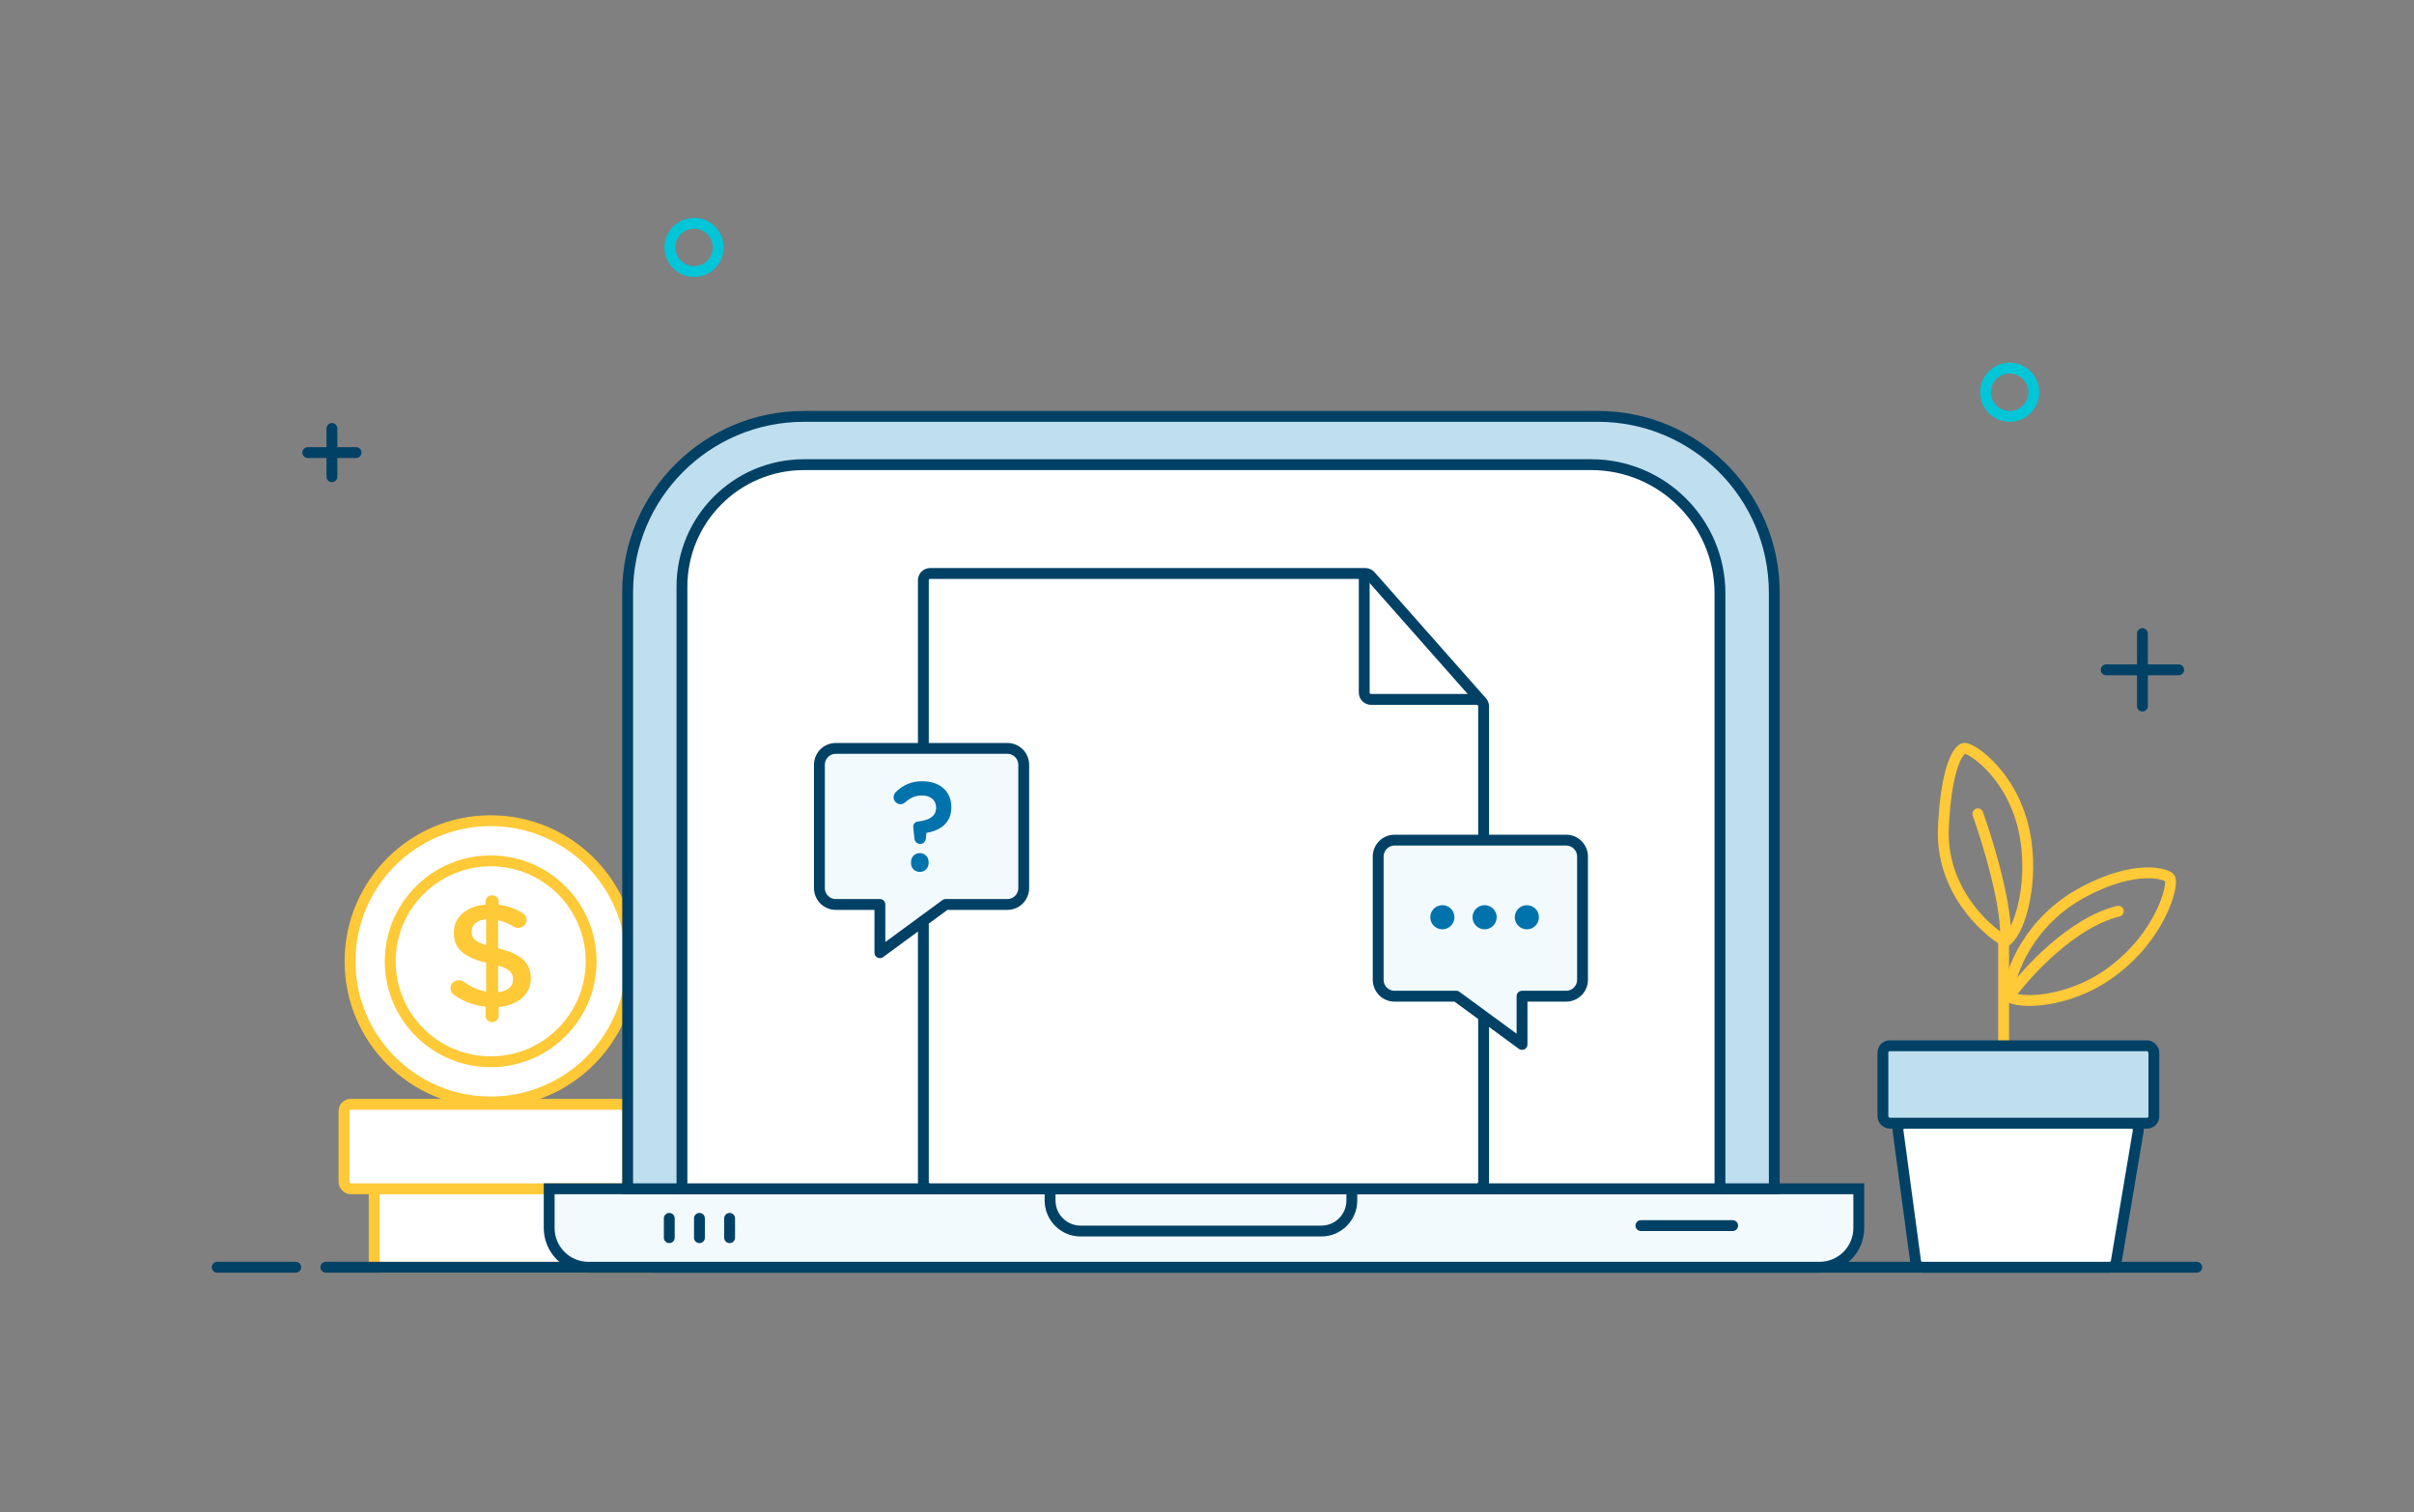 <svg width="356" height="223" viewBox="0 0 356 223" fill="none" xmlns="http://www.w3.org/2000/svg">
<rect x="0" y="0" width="356" height="223" fill="#808080" stroke="none"/>
<rect width="12.46" height="41.83" rx="1" transform="matrix(-1.19249e-08 -1 -1 1.19249e-08 97.01 186.9)" fill="white" stroke="#FFC937" stroke-width="1.6"/>
<rect width="12.46" height="41.83" rx="1" transform="matrix(-1.19249e-08 -1 -1 1.19249e-08 92.56 175.33)" fill="white" stroke="#FFC937" stroke-width="1.6"/>
<ellipse rx="20.741" ry="20.741" transform="matrix(-1 0 0 1 72.361 141.781)" fill="white" stroke="#FFC937" stroke-width="1.6"/>
<ellipse cx="72.361" cy="141.781" rx="14.815" ry="14.815" fill="white" stroke="#FFC937" stroke-width="1.6"/>
<path fill-rule="evenodd" clip-rule="evenodd" d="M71.603 132.964C71.603 132.445 72.049 132.035 72.583 132.035C73.118 132.035 73.541 132.445 73.541 132.964V133.439C74.856 133.59 75.97 134.001 76.994 134.627C77.351 134.822 77.663 135.146 77.663 135.664C77.663 136.334 77.106 136.852 76.415 136.852C76.192 136.852 75.97 136.787 75.747 136.658C74.967 136.204 74.21 135.88 73.452 135.707V139.855C76.838 140.676 78.287 141.994 78.287 144.305C78.287 146.682 76.371 148.259 73.541 148.518V149.814C73.541 150.333 73.118 150.743 72.583 150.743C72.049 150.743 71.603 150.333 71.603 149.814V148.475C69.932 148.302 68.395 147.719 67.036 146.79C66.657 146.552 66.435 146.206 66.435 145.753C66.435 145.083 66.969 144.565 67.66 144.565C67.927 144.565 68.195 144.651 68.395 144.802C69.442 145.537 70.467 146.034 71.692 146.25V141.994C68.44 141.173 66.925 139.985 66.925 137.544C66.925 135.232 68.818 133.633 71.603 133.417V132.964ZM75.658 144.457C75.658 143.506 75.168 142.923 73.452 142.404V146.336C74.878 146.185 75.658 145.494 75.658 144.457ZM71.692 139.401C69.977 138.861 69.553 138.299 69.553 137.392C69.553 136.442 70.266 135.707 71.692 135.577V139.401Z" fill="#FFC937"/>
<path d="M323.96 186.9L48.06 186.9" stroke="#004165" stroke-width="1.6" stroke-linecap="round" stroke-linejoin="round"/>
<path d="M266.11 175.33H89H80.99V181.115C80.99 184.31 83.58 186.9 86.775 186.9H89H266.11H268.335C271.53 186.9 274.12 184.31 274.12 181.115V175.33H266.11Z" fill="#F2FAFD"/>
<path d="M89 175.33H274.12V181.115C274.12 184.31 271.53 186.9 268.335 186.9H89M266.11 175.33H80.99V181.115C80.99 184.31 83.58 186.9 86.775 186.9H266.11" stroke="#004165" stroke-width="1.6"/>
<path d="M154.86 175.33H199.36V177.06C199.36 179.545 197.346 181.56 194.86 181.56H159.36C156.875 181.56 154.86 179.545 154.86 177.06V175.33Z" stroke="#004165" stroke-width="1.6"/>
<line x1="98.7" y1="179.69" x2="98.7" y2="182.54" stroke="#004165" stroke-width="1.6" stroke-linecap="round" stroke-linejoin="round"/>
<line x1="103.15" y1="179.69" x2="103.15" y2="182.54" stroke="#004165" stroke-width="1.6" stroke-linecap="round" stroke-linejoin="round"/>
<line x1="107.6" y1="179.69" x2="107.6" y2="182.54" stroke="#004165" stroke-width="1.6" stroke-linecap="round" stroke-linejoin="round"/>
<line x1="241.99" y1="180.76" x2="255.52" y2="180.76" stroke="#004165" stroke-width="1.6" stroke-linecap="round" stroke-linejoin="round"/>
<path d="M92.56 87.41C92.56 73.051 104.2 61.41 118.56 61.41H235.66C250.019 61.41 261.66 73.051 261.66 87.41V175.33H92.56V87.41Z" fill="#BFDEEE" stroke="#004165" stroke-width="1.6"/>
<path d="M100.57 86.53C100.57 76.589 108.629 68.53 118.57 68.53H234.65C245.144 68.53 253.65 77.037 253.65 87.53V175.33H100.57V86.53Z" fill="white" stroke="#004165" stroke-width="1.6"/>
<path d="M295.48 153.97V138.84" stroke="#FFC937" stroke-width="1.6" stroke-linecap="round"/>
<path d="M295.737 138.84C292.522 136.976 286.193 131.01 286.599 122.061C287.005 113.112 288.799 110.536 289.645 110.367C290.66 110.163 297.431 114.617 298.783 124.095C299.799 131.213 297.599 137.823 295.737 138.84ZM295.737 138.84C296.143 133.959 293.199 124.264 291.676 120.027" stroke="#FFC937" stroke-width="1.6" stroke-linecap="round"/>
<path d="M307.275 131.54C299.366 135.758 296.352 143.215 296.13 146.932C297.877 148.142 304.927 147.855 310.836 143.749C318.702 138.283 320.631 130.323 319.993 129.505C319.461 128.824 314.905 127.47 307.275 131.54Z" stroke="#FFC937" stroke-width="1.6" stroke-linecap="round"/>
<path d="M296.37 146.85C298.873 143.389 305.582 136.051 312.39 134.39" stroke="#FFC937" stroke-width="1.6" stroke-linecap="round"/>
<path d="M279.906 166.776C279.825 166.176 280.291 165.643 280.897 165.643H314.345C314.963 165.643 315.434 166.199 315.331 166.809L312.09 186.066C312.009 186.547 311.592 186.9 311.104 186.9H283.489C282.989 186.9 282.565 186.53 282.498 186.033L279.906 166.776Z" fill="white" stroke="#004165" stroke-width="1.6" stroke-linecap="round"/>
<rect x="277.68" y="154.237" width="39.957" height="11.416" rx="1" fill="#BFDEEE" stroke="#004165" stroke-width="1.6" stroke-linecap="round"/>
<path fill-rule="evenodd" clip-rule="evenodd" d="M105.91 36.49C105.91 38.456 104.317 40.05 102.35 40.05C100.384 40.05 98.79 38.456 98.79 36.49C98.79 34.523 100.384 32.93 102.35 32.93C104.317 32.93 105.91 34.523 105.91 36.49Z" stroke="#00C6D7" stroke-width="1.6" stroke-linecap="round" stroke-linejoin="round"/>
<path d="M315.95 93.45V104.13" stroke="#004165" stroke-width="1.6" stroke-linecap="round" stroke-linejoin="round"/>
<path d="M321.29 98.79H310.61" stroke="#004165" stroke-width="1.6" stroke-linecap="round" stroke-linejoin="round"/>
<path d="M48.949 70.31V63.19" stroke="#004165" stroke-width="1.6" stroke-linecap="round" stroke-linejoin="round"/>
<path d="M52.51 66.75H45.39" stroke="#004165" stroke-width="1.6" stroke-linecap="round" stroke-linejoin="round"/>
<path fill-rule="evenodd" clip-rule="evenodd" d="M299.93 57.85C299.93 59.816 298.336 61.41 296.37 61.41C294.404 61.41 292.81 59.816 292.81 57.85C292.81 55.883 294.404 54.29 296.37 54.29C298.336 54.29 299.93 55.883 299.93 57.85Z" stroke="#00C6D7" stroke-width="1.6" stroke-linecap="round" stroke-linejoin="round"/>
<path d="M43.61 186.9H32.04" stroke="#004165" stroke-width="1.6" stroke-linecap="round" stroke-linejoin="round"/>
<path d="M218.4 103.259L201.419 84.55L201.188 103.259H218.4Z" fill="#BFDEEE"/>
<path d="M136.17 85.58V174.33C136.17 174.882 136.618 175.33 137.17 175.33H177.481H217.792C218.344 175.33 218.792 174.882 218.792 174.33V104.179C218.792 103.935 218.703 103.699 218.541 103.517L202.103 84.918C201.913 84.703 201.64 84.58 201.353 84.58H137.17C136.618 84.58 136.17 85.028 136.17 85.58Z" fill="white" stroke="#004165" stroke-width="1.6"/>
<path d="M201.188 84.55V102.149C201.188 102.701 201.635 103.149 202.187 103.149H218.32" stroke="#004165" stroke-width="1.6"/>
<path fill-rule="evenodd" clip-rule="evenodd" d="M129.76 133.395H123.251C121.919 133.395 120.84 132.311 120.84 130.973V112.802C120.84 111.464 121.919 110.379 123.251 110.379H148.563C149.894 110.379 150.973 111.464 150.973 112.802V130.973C150.973 132.311 149.894 133.395 148.563 133.395H139.462L129.76 140.512V133.395Z" fill="#F2FAFD" stroke="#004165" stroke-width="1.6" stroke-linejoin="round"/>
<path fill-rule="evenodd" clip-rule="evenodd" d="M135.647 124.455H135.757C136.176 124.455 136.467 124.118 136.54 123.706L136.613 122.844C138.636 122.488 140.295 121.421 140.295 119.06V119.023C140.295 116.681 138.563 115.22 136.012 115.22C134.335 115.22 133.114 115.838 132.148 116.775C131.893 117 131.783 117.299 131.783 117.58C131.783 118.142 132.239 118.611 132.804 118.611C133.059 118.611 133.296 118.498 133.478 118.348C134.207 117.674 134.991 117.318 135.957 117.318C137.269 117.318 138.053 118.049 138.053 119.098V119.135C138.053 120.315 137.105 120.99 135.392 121.158C134.9 121.215 134.608 121.589 134.681 122.095L134.863 123.706C134.918 124.137 135.228 124.455 135.647 124.455ZM135.647 125.823C134.9 125.823 134.353 126.385 134.353 127.116V127.303C134.353 128.034 134.9 128.596 135.647 128.596C136.394 128.596 136.941 128.034 136.941 127.303V127.116C136.941 126.385 136.394 125.823 135.647 125.823Z" fill="#0072AC"/>
<path fill-rule="evenodd" clip-rule="evenodd" d="M224.46 146.925H230.969C232.301 146.925 233.38 145.84 233.38 144.502V126.331C233.38 124.993 232.301 123.908 230.969 123.908H205.657C204.326 123.908 203.246 124.993 203.246 126.331V144.502C203.246 145.84 204.326 146.925 205.657 146.925H214.758L224.46 154.042V146.925Z" fill="#F2FAFD" stroke="#004165" stroke-width="1.6" stroke-linejoin="round"/>
<ellipse cx="212.71" cy="135.28" rx="1.78" ry="1.78" fill="#0072AC"/>
<circle cx="218.94" cy="135.28" r="1.78" fill="#0072AC"/>
<circle cx="225.17" cy="135.28" r="1.78" fill="#0072AC"/>
</svg>
